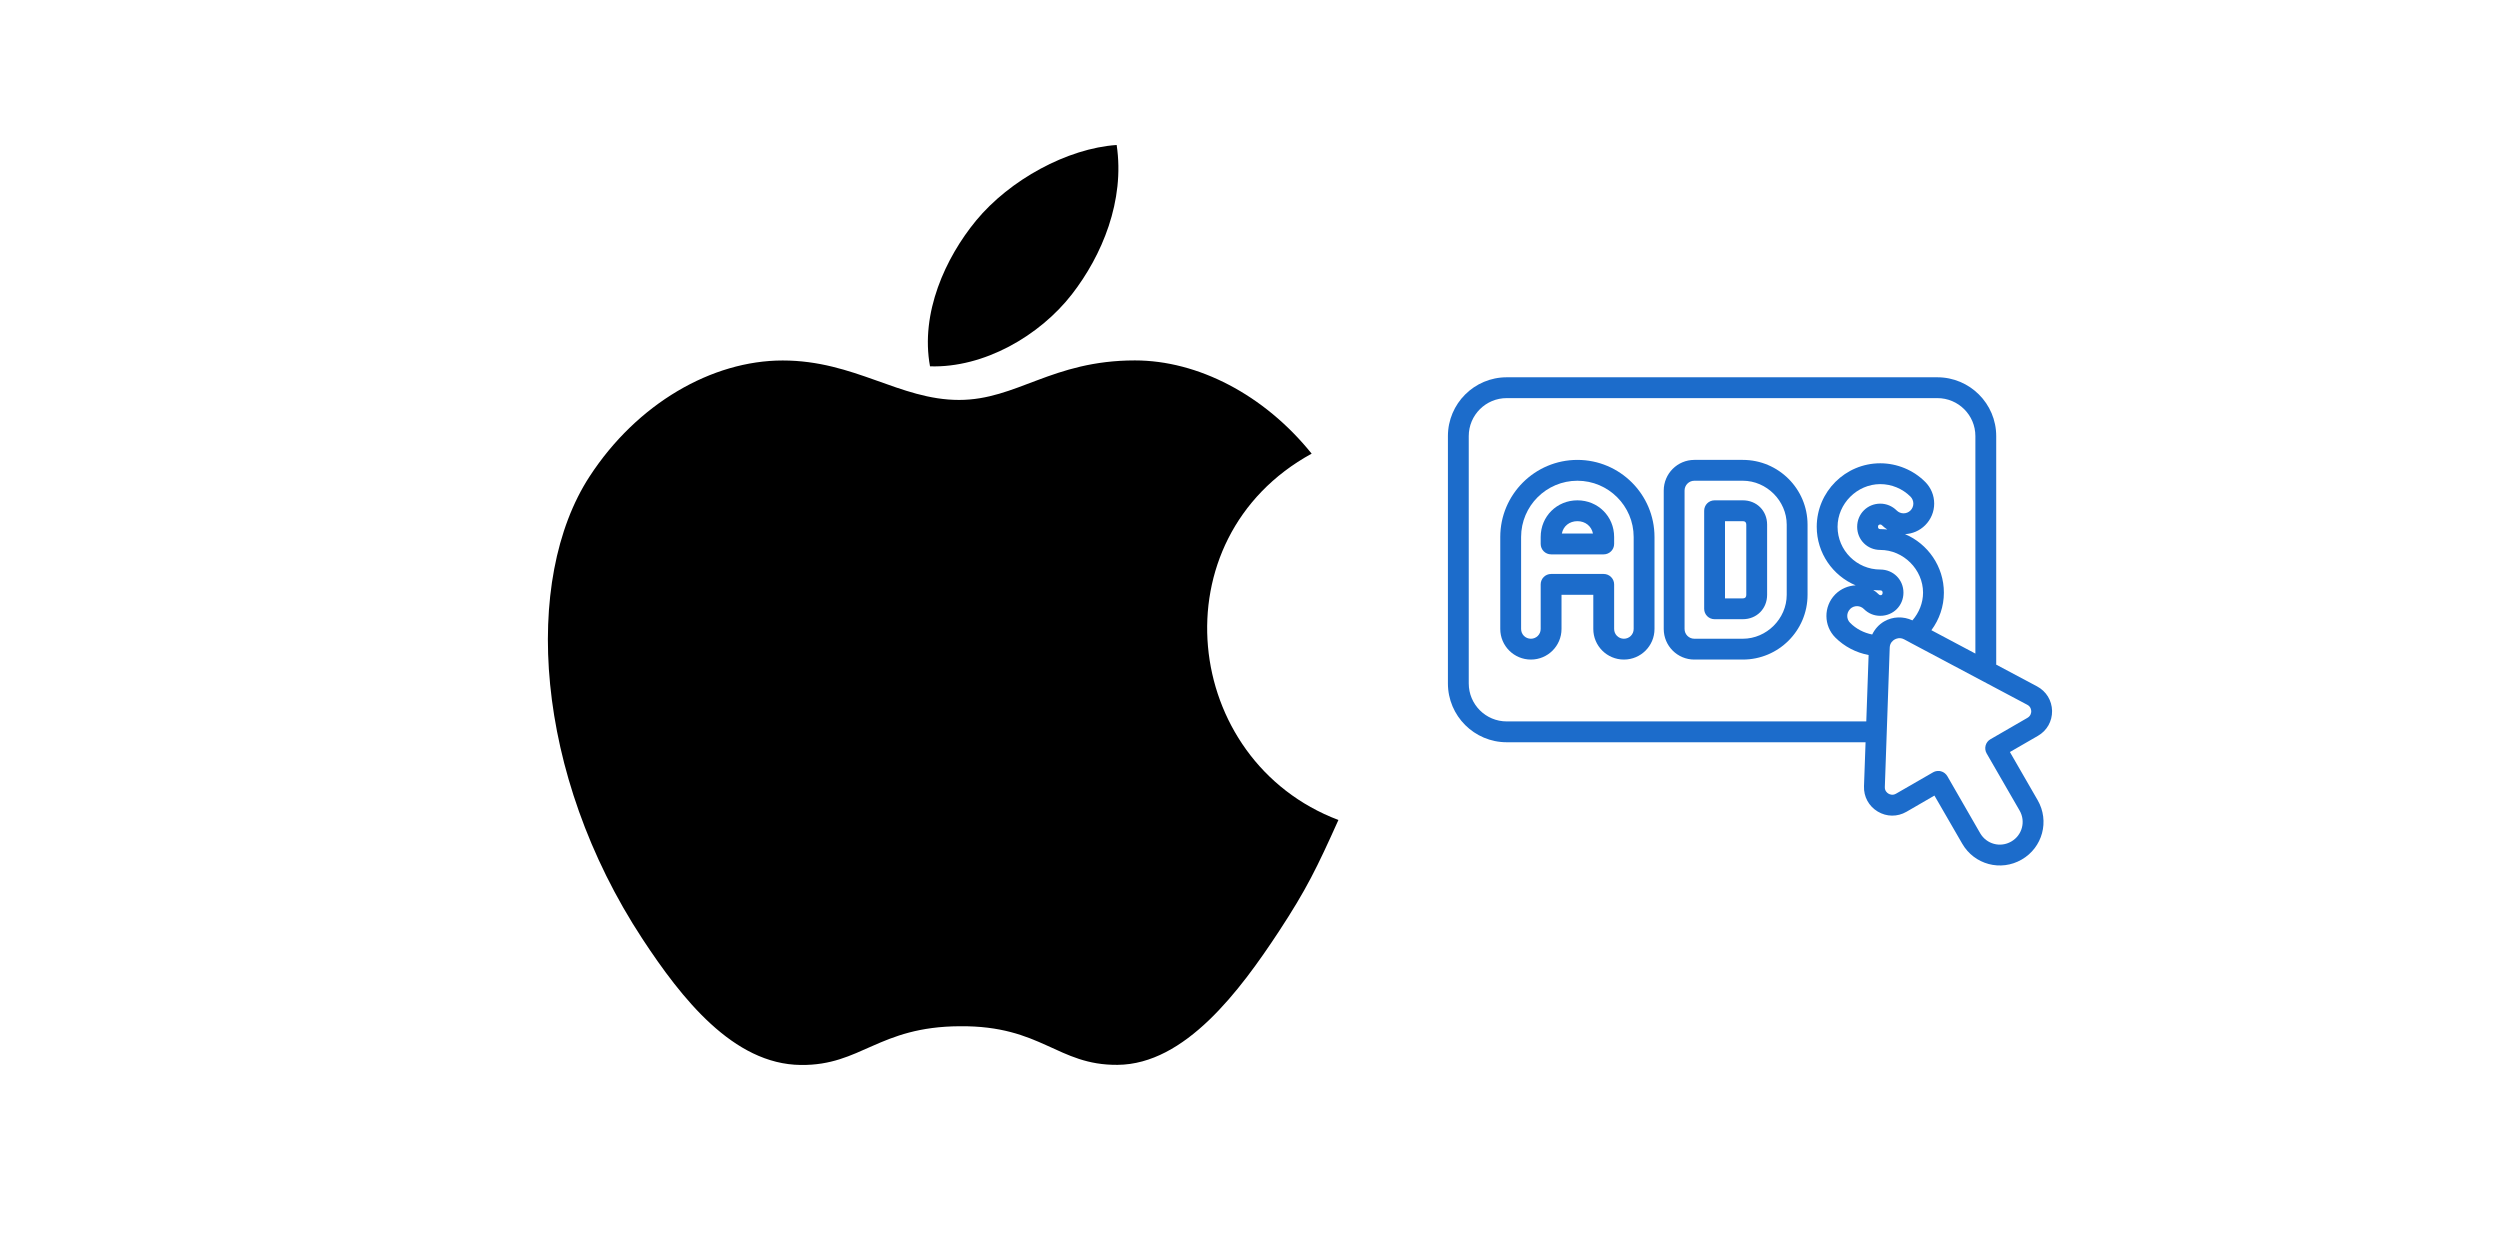 <svg xmlns="http://www.w3.org/2000/svg" xmlns:xlink="http://www.w3.org/1999/xlink" width="200" viewBox="0 0 150 75" height="100" preserveAspectRatio="xMidYMid meet"><defs><clipPath id="61543cc7d0"><path d="M 86.875 22.5 L 123.375 22.5 L 123.375 52 L 86.875 52 Z M 86.875 22.5 " clip-rule="nonzero"></path></clipPath></defs><g clip-path="url(#61543cc7d0)"><path fill="#1c6ccb" d="M 88.125 26.164 C 88.125 24.906 89.145 23.887 90.402 23.887 L 116.242 23.887 C 117.5 23.887 118.523 24.906 118.523 26.164 L 118.523 39.215 L 115.883 37.812 C 116.363 37.164 116.633 36.379 116.633 35.559 C 116.633 33.984 115.668 32.629 114.301 32.047 C 114.742 32.027 115.176 31.848 115.512 31.512 C 115.859 31.164 116.051 30.703 116.051 30.215 C 116.051 29.723 115.859 29.262 115.512 28.914 C 114.805 28.203 113.82 27.797 112.816 27.797 C 110.715 27.797 109.004 29.508 109.004 31.609 C 109.004 33.188 109.969 34.543 111.34 35.121 C 110.898 35.141 110.461 35.32 110.121 35.656 C 110.117 35.664 110.109 35.668 110.102 35.676 C 109.406 36.395 109.414 37.547 110.121 38.254 C 110.664 38.797 111.367 39.16 112.117 39.301 L 111.977 43.285 L 90.402 43.285 C 89.145 43.285 88.125 42.266 88.125 41.008 Z M 121.875 42.676 C 121.875 42.754 121.855 42.949 121.648 43.07 L 119.426 44.355 C 119.129 44.523 119.027 44.906 119.199 45.207 L 121.176 48.633 C 121.551 49.281 121.336 50.113 120.676 50.492 C 120.012 50.875 119.191 50.645 118.812 49.996 L 116.84 46.57 C 116.754 46.426 116.621 46.32 116.457 46.277 C 116.406 46.262 116.352 46.258 116.297 46.258 C 116.188 46.258 116.078 46.285 115.984 46.34 L 113.762 47.621 C 113.555 47.742 113.375 47.66 113.305 47.617 C 113.238 47.578 113.078 47.457 113.09 47.219 C 113.184 44.484 113.324 40.566 113.383 38.859 C 113.391 38.562 113.59 38.418 113.676 38.371 C 113.762 38.32 113.984 38.223 114.246 38.359 L 114.59 38.543 C 114.594 38.543 114.594 38.547 114.594 38.547 L 121.633 42.285 C 121.848 42.395 121.871 42.594 121.875 42.676 Z M 113.238 31.77 C 113.102 31.758 112.961 31.746 112.816 31.746 C 112.727 31.746 112.68 31.699 112.68 31.609 C 112.68 31.52 112.727 31.469 112.816 31.469 C 112.859 31.469 112.883 31.484 112.914 31.512 C 113.016 31.613 113.125 31.699 113.238 31.77 Z M 112.395 35.398 C 112.531 35.414 112.676 35.422 112.816 35.422 C 112.91 35.422 112.957 35.469 112.957 35.559 C 112.957 35.75 112.793 35.734 112.723 35.66 C 112.621 35.559 112.512 35.469 112.395 35.398 Z M 112.816 36.949 C 113.598 36.949 114.207 36.34 114.207 35.559 C 114.207 34.781 113.598 34.172 112.816 34.172 C 111.406 34.172 110.254 33.023 110.254 31.609 C 110.254 30.219 111.43 29.047 112.816 29.047 C 113.492 29.047 114.152 29.32 114.629 29.797 C 114.738 29.906 114.801 30.059 114.801 30.215 C 114.801 30.371 114.738 30.52 114.629 30.629 C 114.398 30.859 114.027 30.855 113.801 30.629 C 113.539 30.367 113.188 30.219 112.816 30.219 C 112.039 30.219 111.43 30.832 111.43 31.609 C 111.43 32.387 112.039 32.996 112.816 32.996 C 114.207 32.996 115.383 34.172 115.383 35.559 C 115.383 36.176 115.145 36.758 114.746 37.223 C 114.199 36.969 113.574 36.984 113.051 37.285 C 112.727 37.473 112.488 37.75 112.332 38.07 C 111.836 37.973 111.367 37.734 111.008 37.371 C 110.777 37.145 110.777 36.77 111.008 36.543 C 111.008 36.539 111.016 36.535 111.02 36.527 C 111.246 36.312 111.613 36.316 111.836 36.543 C 112.102 36.809 112.441 36.949 112.816 36.949 Z M 90.402 44.535 L 111.934 44.535 L 111.84 47.172 C 111.816 47.801 112.125 48.367 112.66 48.691 C 113.199 49.016 113.844 49.02 114.387 48.707 L 116.066 47.734 L 117.734 50.621 C 118.457 51.875 120.047 52.301 121.301 51.574 C 122.555 50.852 122.984 49.262 122.258 48.008 L 120.594 45.121 L 122.273 44.152 C 122.816 43.84 123.133 43.281 123.125 42.652 C 123.109 42.023 122.777 41.477 122.219 41.18 L 119.773 39.879 L 119.773 26.164 C 119.773 24.219 118.188 22.637 116.242 22.637 L 90.402 22.637 C 88.457 22.637 86.875 24.219 86.875 26.164 L 86.875 41.008 C 86.875 42.953 88.457 44.535 90.402 44.535 " fill-opacity="1" fill-rule="nonzero"></path></g><path fill="#1c6ccb" d="M 94.645 31.27 C 95.121 31.27 95.488 31.57 95.578 32.012 L 93.711 32.012 C 93.797 31.57 94.164 31.27 94.645 31.27 Z M 93.066 33.262 L 96.223 33.262 C 96.566 33.262 96.848 32.98 96.848 32.637 L 96.848 32.219 C 96.848 30.984 95.879 30.02 94.645 30.02 C 93.41 30.02 92.441 30.984 92.441 32.219 L 92.441 32.637 C 92.441 32.98 92.719 33.262 93.066 33.262 " fill-opacity="1" fill-rule="nonzero"></path><path fill="#1c6ccb" d="M 91.266 32.219 C 91.266 30.359 92.781 28.844 94.645 28.844 C 96.504 28.844 98.02 30.359 98.02 32.219 L 98.02 37.738 C 98.02 38.066 97.758 38.324 97.434 38.324 C 97.109 38.324 96.848 38.066 96.848 37.738 L 96.848 35.062 C 96.848 34.719 96.566 34.438 96.223 34.438 L 93.066 34.438 C 92.719 34.438 92.441 34.719 92.441 35.062 L 92.441 37.738 C 92.441 38.066 92.176 38.324 91.855 38.324 C 91.527 38.324 91.266 38.066 91.266 37.738 Z M 91.855 39.574 C 92.867 39.574 93.691 38.754 93.691 37.738 L 93.691 35.688 L 95.598 35.688 L 95.598 37.738 C 95.598 38.754 96.422 39.574 97.434 39.574 C 98.449 39.574 99.27 38.754 99.27 37.738 L 99.27 32.219 C 99.27 29.668 97.195 27.594 94.645 27.594 C 92.094 27.594 90.016 29.668 90.016 32.219 L 90.016 37.738 C 90.016 38.754 90.84 39.574 91.855 39.574 " fill-opacity="1" fill-rule="nonzero"></path><path fill="#1c6ccb" d="M 103.5 31.27 L 104.57 31.27 C 104.707 31.27 104.777 31.34 104.777 31.477 L 104.777 35.691 C 104.777 35.789 104.742 35.902 104.57 35.902 L 103.5 35.902 Z M 102.875 37.152 L 104.57 37.152 C 105.402 37.152 106.027 36.523 106.027 35.691 L 106.027 31.477 C 106.027 30.645 105.402 30.02 104.57 30.02 L 102.875 30.02 C 102.527 30.02 102.25 30.297 102.25 30.645 L 102.25 36.527 C 102.25 36.875 102.527 37.152 102.875 37.152 " fill-opacity="1" fill-rule="nonzero"></path><path fill="#1c6ccb" d="M 101.074 29.434 C 101.074 29.105 101.34 28.844 101.66 28.844 L 104.57 28.844 C 105.996 28.844 107.203 30.051 107.203 31.477 L 107.203 35.691 C 107.203 37.121 105.996 38.324 104.57 38.324 L 101.66 38.324 C 101.34 38.324 101.074 38.066 101.074 37.738 Z M 101.66 39.574 L 104.57 39.574 C 106.711 39.574 108.453 37.836 108.453 35.691 L 108.453 31.477 C 108.453 29.336 106.711 27.594 104.57 27.594 L 101.66 27.594 C 100.648 27.594 99.824 28.418 99.824 29.434 L 99.824 37.738 C 99.824 38.754 100.648 39.574 101.66 39.574 " fill-opacity="1" fill-rule="nonzero"></path><path fill="#000000" d="M 80.305 49.199 C 79.012 52.074 78.391 53.359 76.727 55.895 C 74.395 59.438 71.109 63.863 67.051 63.891 C 63.438 63.922 62.504 61.531 57.594 61.574 C 52.691 61.598 51.672 63.938 48.051 63.898 C 43.988 63.863 40.879 59.879 38.551 56.34 C 32.035 46.414 31.344 34.781 35.371 28.594 C 38.223 24.207 42.727 21.629 46.961 21.629 C 51.273 21.629 53.98 23.996 57.543 23.996 C 61.004 23.996 63.109 21.625 68.094 21.625 C 71.863 21.625 75.848 23.676 78.699 27.219 C 69.379 32.328 70.895 45.637 80.305 49.199 Z M 64.309 17.664 C 66.121 15.332 67.5 12.047 67 8.699 C 64.039 8.902 60.582 10.789 58.562 13.238 C 56.727 15.469 55.211 18.777 55.801 21.98 C 59.031 22.082 62.371 20.156 64.309 17.664 Z M 64.309 17.664 " fill-opacity="1" fill-rule="nonzero"></path></svg>